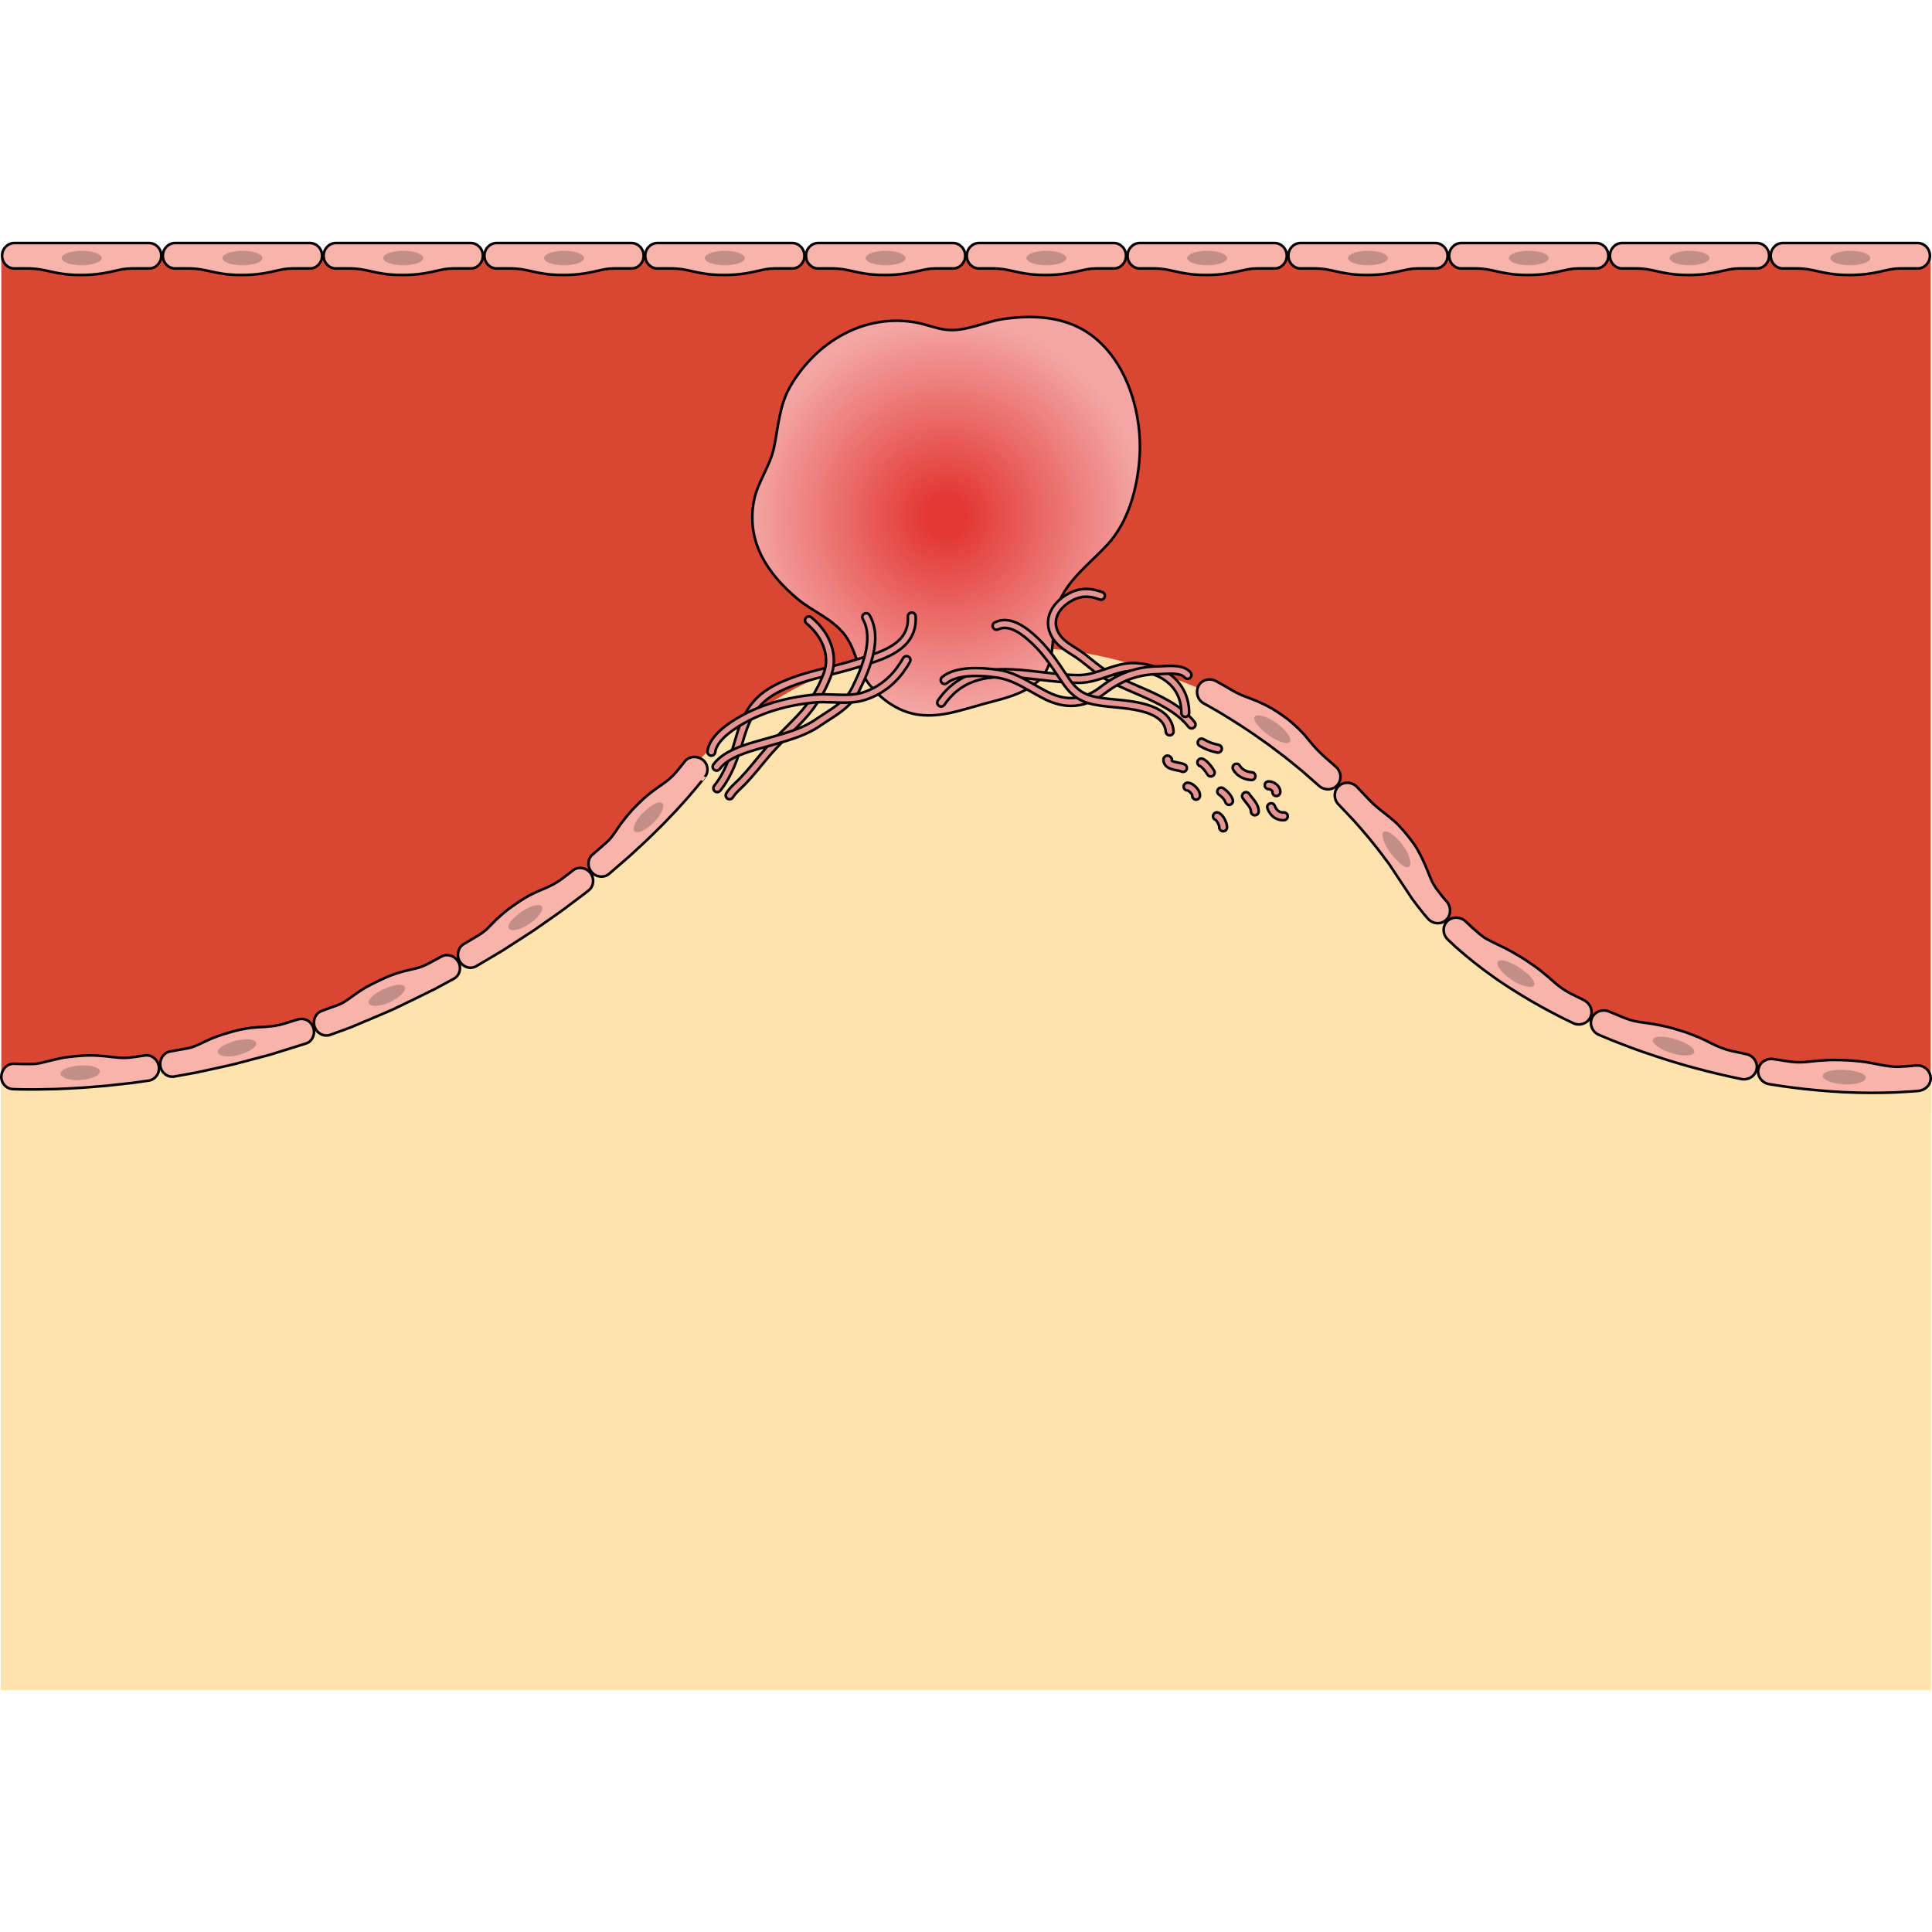 <?xml version="1.0" encoding="utf-8"?>
<!-- Created by: Science Figures, www.sciencefigures.org, Generator: Science Figures Editor -->
<!DOCTYPE svg PUBLIC "-//W3C//DTD SVG 1.1//EN" "http://www.w3.org/Graphics/SVG/1.1/DTD/svg11.dtd">
<svg version="1.1" id="Layer_1" xmlns="http://www.w3.org/2000/svg" xmlns:xlink="http://www.w3.org/1999/xlink" 
	 width="800px" height="800px" viewBox="0 0 742.424 556.642" enable-background="new 0 0 742.424 556.642"
	 xml:space="preserve">
<g>
	<g>
		<rect x="0.5" y="6.642" fill="#D94732" width="741.424" height="327.062"/>
		<g>
			<path fill="#FFE3AE" d="M544.761,244.544c30.5,49.5,127.594,83.674,197.297,75.088v237.01H0.322V319.251
				c0,0,78.43,6.801,163.278-37.162c28.39-14.709,55.272-32.768,78.673-54.624c6.39-5.968,12.526-12.223,18.243-18.842
				c6.285-7.276,11.897-14.289,19.701-20.129c10.2-7.634,19.233-14.17,30.717-19.441c12.2-5.601,24.222-8.364,37.46-10.498
				c19.555-3.15,39.413-3.899,59.119-1.785c18.949,2.032,34.931,7.417,52.353,14.463c5.693,2.302,10.967,3.689,16.283,6.997
				c10.835,6.742,21.161,14.33,30.803,22.691C521.527,213.563,534.62,228.087,544.761,244.544z"/>
		</g>
		<g>
			<g>
				<path fill="#F8B4AA" stroke="#000000" stroke-miterlimit="10" d="M55.742,312.687l-5.019,0.721
					c-3.279,0.429-5.449,0.124-7.937-0.154c-1.516-0.195-3.124-0.338-5.056-0.478c-1.933-0.133-4.18-0.154-6.974,0.062
					c-2.946,0.23-5.347,0.497-7.389,0.922c-2.043,0.424-3.726,0.849-5.231,1.225c-2.226,0.554-4.001,1.04-6.256,1.001
					c0,0-1.63-0.011-3.261-0.021c-1.624-0.045-3.248-0.09-3.248-0.09c-2.497-0.071-4.613,1.963-4.856,4.65
					c-0.224,2.688,1.858,5.037,4.509,5.113c0,0,0.827,0.025,2.273,0.069s3.493,0.033,5.958,0.057
					c2.459-0.017,5.319-0.084,8.386-0.155c3.057-0.159,6.324-0.262,9.577-0.489c3.25-0.262,6.506-0.474,9.548-0.764
					c3.036-0.331,5.87-0.64,8.3-0.905c2.434-0.23,4.438-0.596,5.852-0.775c1.41-0.202,2.217-0.318,2.217-0.318
					c2.585-0.371,4.333-2.832,3.905-5.495C60.613,314.197,58.241,312.328,55.742,312.687z"/>
				<path fill="#C28E87" d="M38.415,318.774c0.143,1.527-3.166,3.03-7.39,3.355c-4.229,0.272-7.712-0.86-7.765-2.377
					c-0.055-1.55,3.263-2.9,7.402-3.168C34.8,316.267,38.271,317.247,38.415,318.774z"/>
			</g>
			<g>
				<path fill="#F8B4AA" stroke="#000000" stroke-miterlimit="10" d="M114.445,298.848l-4.84,1.511
					c-3.157,0.985-5.322,1.152-7.813,1.341c-3.053,0.173-6.521,0.23-11.94,1.683c-2.851,0.8-5.17,1.509-7.117,2.249
					c-1.945,0.744-3.523,1.498-4.934,2.17c-2.089,0.984-3.737,1.819-5.976,2.189l-6.454,1.166c-2.485,0.448-4.159,2.98-3.744,5.621
					c0.423,2.689,2.846,4.468,5.415,4.005c0,0,3.204-0.579,8.011-1.448c2.396-0.465,5.17-1.123,8.152-1.768
					c2.976-0.681,6.176-1.294,9.31-2.185c3.148-0.833,6.296-1.666,9.247-2.447c0.737-0.195,1.463-0.388,2.173-0.575
					c0.701-0.218,1.388-0.432,2.056-0.639c1.336-0.417,2.6-0.811,3.765-1.175c4.663-1.456,7.771-2.427,7.771-2.427
					c1.251-0.368,2.183-1.296,2.693-2.427c0.512-1.127,0.602-2.459,0.158-3.733c-0.443-1.273-1.332-2.25-2.4-2.801
					C116.908,298.611,115.66,298.491,114.445,298.848z"/>
				<path fill="#C28E87" d="M98.448,307.84c0.412,1.478-2.571,3.554-6.662,4.636c-1.022,0.271-2.015,0.452-2.932,0.549
					c-0.927,0.064-1.778,0.042-2.511-0.053c-1.464-0.191-2.45-0.685-2.62-1.433s0.504-1.608,1.723-2.393
					c0.609-0.393,1.356-0.764,2.203-1.098c0.839-0.367,1.777-0.696,2.783-0.962C94.446,306.024,98.036,306.361,98.448,307.84z"/>
			</g>
			<g>
				<path fill="#F8B4AA" stroke="#000000" stroke-miterlimit="10" d="M169.683,274.66l-4.463,2.422
					c-1.46,0.78-2.696,1.353-3.904,1.734c-1.211,0.373-2.356,0.637-3.583,0.918c-2.988,0.685-6.348,1.448-11.392,3.894
					c-1.315,0.678-2.562,1.186-3.651,1.768c-1.099,0.563-2.078,1.119-2.968,1.66c-1.778,1.082-3.194,2.108-4.46,3.023
					c-1.883,1.33-3.34,2.483-5.473,3.254l-6.16,2.243c-2.372,0.864-3.579,3.632-2.695,6.181s3.592,3.891,6.046,2.997
					c0,0,3.06-1.119,7.648-2.797c4.496-1.915,10.529-4.384,16.495-7.001c5.857-2.855,11.754-5.646,16.108-7.852
					c4.283-2.323,7.138-3.872,7.138-3.872c2.288-1.241,3.067-4.153,1.741-6.503C174.784,274.381,171.907,273.453,169.683,274.66z"/>
				<path fill="#C28E87" d="M155.564,286.39c0.674,1.379-1.871,3.994-5.682,5.839c-3.864,1.729-7.54,1.856-8.129,0.463
					c-0.606-1.433,2.039-3.825,5.827-5.521C151.315,285.36,154.892,285.011,155.564,286.39z"/>
			</g>
			<g>
				<path fill="#F8B4AA" stroke="#000000" stroke-miterlimit="10" d="M220.173,241.582c0,0-0.969,0.816-1.994,1.563
					c-1.014,0.762-2.027,1.523-2.027,1.523c-2.644,1.987-4.629,2.872-6.914,3.887c-2.835,1.169-6.051,2.443-10.651,5.66
					c-4.938,3.27-7.662,6.006-9.838,8.266c-1.596,1.691-2.955,2.887-4.896,4.063l-5.647,3.349c-1.09,0.646-1.804,1.706-2.084,2.9
					c-0.294,1.171-0.152,2.479,0.511,3.655c0.661,1.174,1.722,1.992,2.901,2.351c1.167,0.337,2.452,0.21,3.57-0.453
					c0,0,2.795-1.657,6.988-4.144c1.043-0.632,2.196-1.274,3.372-2.029c1.175-0.757,2.413-1.556,3.694-2.381
					c2.557-1.661,5.309-3.394,8.015-5.197c5.332-3.732,10.716-7.39,14.567-10.401c1.952-1.468,3.579-2.691,4.718-3.548
					c0.574-0.422,1.006-0.779,1.304-1.019c0.297-0.24,0.455-0.368,0.455-0.368c2.035-1.642,2.301-4.669,0.598-6.76
					C225.109,240.407,222.136,239.997,220.173,241.582z"/>
				<path fill="#C28E87" d="M208.172,255.463c0.89,1.25-1.204,4.227-4.674,6.646c-3.527,2.334-7.1,3.114-7.92,1.831
					c-0.833-1.302,1.349-4.146,4.814-6.438C203.799,255.126,207.282,254.212,208.172,255.463z"/>
			</g>
			<g>
				<path fill="#F8B4AA" stroke="#000000" stroke-miterlimit="10" d="M263.154,199.695c0,0-0.19,0.245-0.477,0.614
					c-0.294,0.365-0.688,0.853-1.08,1.339c-0.785,0.975-1.579,1.943-1.579,1.943c-2.121,2.501-3.852,3.783-5.916,5.193
					c-2.472,1.75-5.327,3.642-9.242,7.608c-2.108,2.056-3.645,3.928-4.936,5.555c-1.299,1.617-2.278,3.059-3.154,4.346
					c-0.649,0.952-1.227,1.811-1.861,2.613c-0.65,0.783-1.347,1.521-2.204,2.263l-4.954,4.284c-1.953,1.596-2.177,4.573-0.478,6.673
					c1.695,2.095,4.728,2.472,6.751,0.816c0,0,2.469-2.134,6.171-5.335c1.878-1.567,3.927-3.569,6.192-5.628
					c2.279-2.044,4.577-4.38,6.918-6.666c1.179-1.132,2.309-2.321,3.423-3.489s2.212-2.316,3.273-3.429
					c2.054-2.304,4.024-4.389,5.607-6.302c0.803-0.943,1.539-1.809,2.191-2.574c0.636-0.789,1.19-1.477,1.647-2.043
					c0.917-1.124,1.426-1.796,1.426-1.795c1.654-2.131,1.177-5.235-1.053-6.771C267.584,197.419,264.671,197.741,263.154,199.695z"
					/>
				<path fill="#C28E87" d="M254.516,215.786c1.104,1.025-0.309,4.426-3.328,7.41c-3.021,2.983-6.336,4.478-7.407,3.333
					c-1.025-1.096,0.529-4.351,3.478-7.262C250.204,216.357,253.373,214.723,254.516,215.786z"/>
			</g>
		</g>
		<g>
			<g>
				<path fill="#F8B4AA" stroke="#000000" stroke-miterlimit="10" d="M513.432,201.85l-4.273-3.767
					c-0.696-0.613-1.311-1.195-1.868-1.759c-0.568-0.548-1.091-1.063-1.572-1.583c-0.967-1.035-1.799-2.051-2.695-3.144
					c-0.553-0.664-1.125-1.35-1.729-2.076c-0.63-0.708-1.33-1.428-2.112-2.199c-0.783-0.769-1.657-1.579-2.654-2.438
					c-0.499-0.43-1.029-0.872-1.594-1.328c-0.577-0.437-1.191-0.886-1.846-1.349c-2.756-1.956-5.133-3.381-7.275-4.397
					c-2.127-1.04-3.938-1.795-5.593-2.39c-2.433-0.908-4.325-1.632-6.531-2.913c0,0-0.396-0.234-0.991-0.586
					c-0.594-0.353-1.384-0.826-2.193-1.272c-0.805-0.452-1.609-0.904-2.213-1.244c-0.607-0.335-1.013-0.559-1.013-0.559
					c-2.524-1.369-5.616-0.475-6.776,1.97c-1.179,2.418-0.252,5.333,2.107,6.612c0,0,0.739,0.412,2.032,1.134
					c1.3,0.709,3.13,1.789,5.324,3.096c4.356,2.662,10.146,6.292,15.662,10.317c0.697,0.492,1.394,0.985,2.088,1.477
					c0.677,0.513,1.352,1.023,2.021,1.531c1.34,1.014,2.657,2.011,3.933,2.976c2.505,1.987,4.799,3.895,6.788,5.501
					c3.84,3.369,6.399,5.615,6.399,5.615c2.015,1.815,5.069,1.805,6.952-0.154C515.665,206.99,515.553,203.762,513.432,201.85z"/>
				<path fill="#C28E87" d="M495.641,192.211c-0.467,0.608-1.628,0.601-3.115,0.105c-1.486-0.499-3.293-1.495-5.155-2.779
					c-1.853-1.297-3.326-2.764-4.285-3.999c-0.956-1.238-1.342-2.329-0.917-2.968s1.584-0.702,3.126-0.281
					c1.543,0.417,3.413,1.4,5.308,2.729c1.905,1.314,3.384,2.842,4.284,4.158C495.79,190.49,496.108,191.603,495.641,192.211z"/>
			</g>
			<g>
				<path fill="#F8B4AA" stroke="#000000" stroke-miterlimit="10" d="M555.996,253.61c0,0-0.881-1.025-1.763-2.05
					c-0.841-1.054-1.643-2.134-1.643-2.135c-2.199-2.757-2.907-4.979-3.884-7.392c-0.646-1.597-1.342-3.309-2.327-5.301
					c-0.492-0.996-1.058-2.062-1.725-3.217c-0.341-0.571-0.676-1.189-1.097-1.788c-0.424-0.597-0.878-1.216-1.366-1.861
					c-2.066-2.716-3.912-4.821-5.605-6.492c-1.771-1.605-3.334-2.829-4.721-3.911c-2.049-1.605-3.633-2.872-5.421-4.694
					l-5.077-5.357c-2.058-1.983-5.239-2.002-7.098-0.048c-1.859,1.955-1.781,5.061,0.171,6.938c0,0,2.334,2.464,5.834,6.16
					c3.386,3.789,7.82,8.92,11.793,14.38c0.511,0.673,1.021,1.345,1.53,2.015c0.497,0.678,0.934,1.391,1.398,2.076
					c0.916,1.382,1.818,2.741,2.69,4.058c1.872,2.818,3.62,5.448,5.117,7.703c1.703,2.221,3.079,4.117,4.128,5.357
					c1.058,1.231,1.661,1.936,1.661,1.936c1.914,2.309,5.204,2.477,7.14,0.614C557.686,258.723,557.698,255.675,555.996,253.61z"/>
				<path fill="#C28E87" d="M541.444,240.209c-0.64,0.423-1.729,0.038-2.961-0.911c-0.616-0.475-1.27-1.091-1.922-1.822
					c-0.676-0.717-1.407-1.51-2.081-2.41c-2.726-3.565-3.921-7.293-2.797-8.224c1.241-1.024,4.442,1.225,7.271,4.927
					c0.694,0.931,1.321,1.843,1.784,2.746c0.441,0.92,0.775,1.79,0.987,2.563C542.149,238.626,542.084,239.786,541.444,240.209z"/>
			</g>
			<g>
				<path fill="#F8B4AA" stroke="#000000" stroke-miterlimit="10" d="M608.654,291.431l-4.957-2.43
					c-3.168-1.703-5.025-3.135-7.038-4.968c-1.231-1.104-2.557-2.251-4.195-3.545c-1.605-1.345-3.608-2.717-6.127-4.385
					c-1.325-0.883-2.561-1.639-3.72-2.298c-1.158-0.658-2.187-1.284-3.183-1.8c-0.988-0.523-1.914-0.975-2.785-1.38
					c-0.854-0.419-1.648-0.81-2.398-1.178c-1.11-0.541-2.109-1.028-3.071-1.57c-0.959-0.545-1.831-1.199-2.765-1.987
					c0,0-1.352-1.138-2.668-2.311c-1.281-1.208-2.562-2.415-2.562-2.415c-0.495-0.467-1.062-0.812-1.665-1.041
					c-0.592-0.24-1.206-0.379-1.834-0.392c-1.252-0.028-2.527,0.406-3.502,1.339s-1.455,2.196-1.423,3.506
					c0.018,0.652,0.154,1.326,0.432,1.95c0.287,0.611,0.701,1.19,1.235,1.693c0,0,0.668,0.63,1.836,1.731
					c1.144,1.137,2.908,2.581,4.981,4.376c4.207,3.498,9.974,7.955,16.064,11.853c6.063,3.937,12.302,7.563,17.1,10.021
					c1.193,0.627,2.288,1.201,3.258,1.71c0.983,0.48,1.84,0.899,2.546,1.245c1.411,0.689,2.217,1.084,2.217,1.084
					c2.583,1.281,5.634,0.183,6.731-2.258C612.278,295.503,611.114,292.652,608.654,291.431z"/>
				<path fill="#C28E87" d="M589.517,285.759c-0.392,0.66-1.541,0.769-3.099,0.4c-1.545-0.385-3.545-1.164-5.467-2.486
					c-1.933-1.306-3.548-2.687-4.481-4.007c-0.946-1.303-1.297-2.412-0.847-3.033c0.451-0.621,1.61-0.641,3.104-0.183
					c1.482,0.478,3.394,1.306,5.265,2.572c1.86,1.282,3.479,2.557,4.475,3.784C589.473,284.016,589.907,285.099,589.517,285.759z"/>
			</g>
			<g>
				<path fill="#F8B4AA" stroke="#000000" stroke-miterlimit="10" d="M671.021,312.168l-5.412-1.153
					c-3.515-0.826-5.654-1.835-8.1-3.034c-1.483-0.755-3.06-1.557-5-2.368c-1.943-0.806-4.22-1.732-7.155-2.589
					c-3.079-0.958-5.645-1.598-7.884-1.994c-2.216-0.464-4.097-0.713-5.778-0.938c-2.492-0.319-4.43-0.691-6.744-1.566
					c0,0-1.677-0.624-3.317-1.334c-1.648-0.69-3.297-1.382-3.297-1.382c-2.549-1.036-5.453-0.036-6.581,2.44
					c-1.109,2.433,0.082,5.459,2.744,6.545c0,0,0.826,0.347,2.271,0.952c0.724,0.303,1.602,0.67,2.608,1.092
					c1.017,0.396,2.164,0.842,3.415,1.328c4.986,2.002,11.758,4.32,18.574,6.483c3.431,1.01,6.846,2.075,10.094,2.906
					c1.62,0.429,3.179,0.871,4.671,1.238c1.493,0.36,2.905,0.7,4.209,1.015c2.602,0.652,4.796,1.088,6.325,1.419
					c1.53,0.326,2.404,0.512,2.404,0.512c2.809,0.592,5.498-1.186,5.977-3.825C675.529,315.245,673.717,312.735,671.021,312.168z"/>
				<path fill="#C28E87" d="M651.049,311.468c-0.411,1.509-4.35,1.651-8.795,0.321c-4.421-1.419-7.589-3.765-7.079-5.228
					c0.5-1.435,4.404-1.467,8.723-0.08C648.241,307.78,651.443,310.016,651.049,311.468z"/>
			</g>
			<g>
				<path fill="#F8B4AA" stroke="#000000" stroke-miterlimit="10" d="M736.367,316.57c0-0.001-1.362,0.155-2.736,0.223
					c-1.371,0.089-2.742,0.177-2.742,0.177c-0.894,0.056-1.709,0.084-2.471,0.071c-0.765-0.033-1.474-0.092-2.154-0.169
					c-1.36-0.153-2.604-0.381-3.931-0.625c-3.241-0.685-6.863-1.415-12.937-1.699c-3.204-0.14-5.838-0.164-8.099,0.007
					c-2.257,0.099-4.138,0.298-5.821,0.487c-2.491,0.298-4.462,0.391-6.917,0.097c0,0-1.775-0.202-3.54-0.501
					c-1.767-0.277-3.532-0.555-3.532-0.555c-2.725-0.397-5.309,1.277-5.805,3.95c-0.489,2.631,1.388,5.275,4.231,5.692
					c0,0,0.884,0.139,2.432,0.382c0.773,0.121,1.713,0.269,2.791,0.438c1.082,0.141,2.304,0.299,3.636,0.472
					c5.321,0.749,12.474,1.386,19.647,1.784c7.179,0.377,14.394,0.304,19.806,0.103c2.707-0.12,4.964-0.304,6.543-0.394
					c0.79-0.048,1.41-0.092,1.833-0.144c0.423-0.043,0.648-0.066,0.648-0.066c2.901-0.298,4.978-2.712,4.638-5.388
					C741.549,318.235,739.077,316.29,736.367,316.57z"/>
				<path fill="#C28E87" d="M717.013,321.281c-0.008,0.764-0.95,1.463-2.48,1.941c-1.526,0.445-3.642,0.676-5.963,0.586
					c-4.647-0.262-8.295-1.802-8.155-3.323c0.14-1.534,3.913-2.481,8.431-2.227c2.264,0.087,4.301,0.477,5.779,1.036
					C716.103,319.821,717.021,320.511,717.013,321.281z"/>
			</g>
		</g>
		<g>
			<g>
				<path fill="#F8B4AA" stroke="#000000" stroke-linecap="round" stroke-linejoin="round" stroke-miterlimit="10" d="
					M685.126,10.271h5.188c3.383,0,5.551,0.486,8.062,1.049c3.057,0.687,6.521,1.464,12.306,1.464c6.102,0,9.982-0.877,13.1-1.581
					c2.306-0.521,4.125-0.932,6.445-0.932h6.709c2.591,0,4.691-2.188,4.691-4.885c0-2.698-2.101-4.886-4.691-4.886h-51.809
					c-2.59,0-4.689,2.188-4.689,4.886C680.437,8.083,682.536,10.271,685.126,10.271z"/>
				<ellipse fill="#C28E87" cx="711.031" cy="6.274" rx="7.677" ry="2.778"/>
			</g>
			<g>
				<path fill="#F8B4AA" stroke="#000000" stroke-linecap="round" stroke-linejoin="round" stroke-miterlimit="10" d="
					M623.341,10.271h5.188c3.383,0,5.551,0.486,8.062,1.049c3.057,0.687,6.521,1.464,12.306,1.464c6.102,0,9.982-0.877,13.099-1.581
					c2.307-0.521,4.126-0.932,6.446-0.932h6.709c2.59,0,4.69-2.188,4.69-4.885c0-2.698-2.101-4.886-4.69-4.886h-51.809
					c-2.59,0-4.689,2.188-4.689,4.886C618.651,8.083,620.751,10.271,623.341,10.271z"/>
				<ellipse fill="#C28E87" cx="649.246" cy="6.274" rx="7.677" ry="2.778"/>
			</g>
			<g>
				<path fill="#F8B4AA" stroke="#000000" stroke-linecap="round" stroke-linejoin="round" stroke-miterlimit="10" d="
					M561.556,10.271h5.188c3.383,0,5.551,0.486,8.062,1.049c3.056,0.687,6.52,1.464,12.306,1.464c6.102,0,9.982-0.877,13.099-1.581
					c2.307-0.521,4.126-0.932,6.446-0.932h6.709c2.59,0,4.69-2.188,4.69-4.885c0-2.698-2.101-4.886-4.69-4.886h-51.809
					c-2.59,0-4.689,2.188-4.689,4.886C556.866,8.083,558.966,10.271,561.556,10.271z"/>
				<ellipse fill="#C28E87" cx="587.46" cy="6.274" rx="7.677" ry="2.778"/>
			</g>
			<g>
				<path fill="#F8B4AA" stroke="#000000" stroke-linecap="round" stroke-linejoin="round" stroke-miterlimit="10" d="
					M499.771,10.271h5.188c3.383,0,5.551,0.486,8.062,1.049c3.056,0.687,6.52,1.464,12.305,1.464c6.102,0,9.983-0.877,13.1-1.581
					c2.306-0.521,4.126-0.932,6.446-0.932h6.709c2.59,0,4.69-2.188,4.69-4.885c0-2.698-2.101-4.886-4.69-4.886h-51.809
					c-2.59,0-4.689,2.188-4.689,4.886C495.081,8.083,497.181,10.271,499.771,10.271z"/>
				<ellipse fill="#C28E87" cx="525.674" cy="6.274" rx="7.677" ry="2.778"/>
			</g>
			<g>
				<path fill="#F8B4AA" stroke="#000000" stroke-linecap="round" stroke-linejoin="round" stroke-miterlimit="10" d="
					M437.985,10.271h5.188c3.383,0,5.551,0.486,8.062,1.049c3.056,0.687,6.52,1.464,12.305,1.464c6.102,0,9.982-0.877,13.1-1.581
					c2.306-0.521,4.126-0.932,6.446-0.932h6.709c2.59,0,4.69-2.188,4.69-4.885c0-2.698-2.101-4.886-4.69-4.886h-51.809
					c-2.591,0-4.689,2.188-4.689,4.886C433.296,8.083,435.395,10.271,437.985,10.271z"/>
				<ellipse fill="#C28E87" cx="463.889" cy="6.274" rx="7.677" ry="2.778"/>
			</g>
			<g>
				<path fill="#F8B4AA" stroke="#000000" stroke-linecap="round" stroke-linejoin="round" stroke-miterlimit="10" d="
					M376.199,10.271h5.188c3.384,0,5.552,0.486,8.062,1.049c3.057,0.687,6.521,1.464,12.306,1.464c6.102,0,9.982-0.877,13.1-1.581
					c2.306-0.521,4.126-0.932,6.446-0.932h6.709c2.59,0,4.69-2.188,4.69-4.885c0-2.698-2.101-4.886-4.69-4.886h-51.81
					c-2.59,0-4.688,2.188-4.688,4.886C371.511,8.083,373.609,10.271,376.199,10.271z"/>
				<ellipse fill="#C28E87" cx="402.104" cy="6.274" rx="7.677" ry="2.778"/>
			</g>
			<g>
				<path fill="#F8B4AA" stroke="#000000" stroke-linecap="round" stroke-linejoin="round" stroke-miterlimit="10" d="
					M314.414,10.271h5.188c3.383,0,5.552,0.486,8.062,1.049c3.057,0.687,6.521,1.464,12.306,1.464c6.102,0,9.982-0.877,13.099-1.581
					c2.307-0.521,4.126-0.932,6.446-0.932h6.709c2.591,0,4.69-2.188,4.69-4.885c0-2.698-2.1-4.886-4.69-4.886h-51.809
					c-2.59,0-4.689,2.188-4.689,4.886C309.725,8.083,311.824,10.271,314.414,10.271z"/>
				<ellipse fill="#C28E87" cx="340.319" cy="6.274" rx="7.677" ry="2.778"/>
			</g>
			<g>
				<path fill="#F8B4AA" stroke="#000000" stroke-linecap="round" stroke-linejoin="round" stroke-miterlimit="10" d="
					M252.629,10.271h5.188c3.383,0,5.551,0.486,8.062,1.049c3.057,0.687,6.52,1.464,12.306,1.464c6.102,0,9.982-0.877,13.099-1.581
					c2.307-0.521,4.126-0.932,6.446-0.932h6.709c2.591,0,4.69-2.188,4.69-4.885c0-2.698-2.1-4.886-4.69-4.886h-51.809
					c-2.59,0-4.689,2.188-4.689,4.886C247.939,8.083,250.039,10.271,252.629,10.271z"/>
				<ellipse fill="#C28E87" cx="278.533" cy="6.274" rx="7.677" ry="2.778"/>
			</g>
			<g>
				<path fill="#F8B4AA" stroke="#000000" stroke-linecap="round" stroke-linejoin="round" stroke-miterlimit="10" d="
					M190.844,10.271h5.188c3.383,0,5.551,0.486,8.062,1.049c3.056,0.687,6.52,1.464,12.305,1.464c6.102,0,9.983-0.877,13.1-1.581
					c2.307-0.521,4.126-0.932,6.446-0.932h6.709c2.59,0,4.69-2.188,4.69-4.885c0-2.698-2.101-4.886-4.69-4.886h-51.809
					c-2.59,0-4.689,2.188-4.689,4.886C186.154,8.083,188.254,10.271,190.844,10.271z"/>
				<ellipse fill="#C28E87" cx="216.748" cy="6.274" rx="7.677" ry="2.778"/>
			</g>
			<g>
				<path fill="#F8B4AA" stroke="#000000" stroke-linecap="round" stroke-linejoin="round" stroke-miterlimit="10" d="
					M129.059,10.271h5.188c3.383,0,5.551,0.486,8.062,1.049c3.056,0.687,6.52,1.464,12.305,1.464c6.102,0,9.982-0.877,13.1-1.581
					c2.306-0.521,4.126-0.932,6.446-0.932h6.709c2.59,0,4.69-2.188,4.69-4.885c0-2.698-2.101-4.886-4.69-4.886h-51.809
					c-2.591,0-4.689,2.188-4.689,4.886C124.369,8.083,126.468,10.271,129.059,10.271z"/>
				<ellipse fill="#C28E87" cx="154.963" cy="6.274" rx="7.677" ry="2.778"/>
			</g>
			<g>
				<path fill="#F8B4AA" stroke="#000000" stroke-linecap="round" stroke-linejoin="round" stroke-miterlimit="10" d="
					M67.273,10.271h5.187c3.384,0,5.552,0.486,8.063,1.049c3.056,0.687,6.52,1.464,12.305,1.464c6.102,0,9.982-0.877,13.1-1.581
					c2.306-0.521,4.126-0.932,6.446-0.932h6.709c2.59,0,4.69-2.188,4.69-4.885c0-2.698-2.101-4.886-4.69-4.886H67.273
					c-2.591,0-4.689,2.188-4.689,4.886C62.584,8.083,64.683,10.271,67.273,10.271z"/>
				<ellipse fill="#C28E87" cx="93.177" cy="6.274" rx="7.677" ry="2.778"/>
			</g>
			<g>
				<path fill="#F8B4AA" stroke="#000000" stroke-linecap="round" stroke-linejoin="round" stroke-miterlimit="10" d="M5.487,10.271
					h5.188c3.383,0,5.552,0.486,8.063,1.049c3.056,0.687,6.52,1.464,12.305,1.464c6.102,0,9.982-0.877,13.1-1.581
					c2.306-0.521,4.126-0.932,6.446-0.932h6.708c2.591,0,4.691-2.188,4.691-4.885c0-2.698-2.101-4.886-4.691-4.886H5.487
					c-2.59,0-4.689,2.188-4.689,4.886C0.798,8.083,2.897,10.271,5.487,10.271z"/>
				<ellipse fill="#C28E87" cx="31.392" cy="6.274" rx="7.677" ry="2.778"/>
			</g>
		</g>
	</g>
	<g>
		<radialGradient id="SVGID_1_" cx="363.573" cy="105.473" r="75.519" gradientUnits="userSpaceOnUse">
			<stop  offset="0.1" style="stop-color:#E33834"/>
			<stop  offset="1" style="stop-color:#F3A6A4"/>
		</radialGradient>
		<path fill="url(#SVGID_1_)" d="M341.481,177.145c-2.801-1.934-5.299-4.324-7.386-6.938c-4.729-5.922-5.171-13.912-9.871-19.646
			c-4.852-5.918-12.043-8.529-17.767-13.324c-11.497-9.632-19.68-21.791-16.769-37.551c1.342-7.266,6.287-13.377,7.788-20.801
			c1.589-7.858,2.075-16.137,6.174-23.229c9.913-17.152,28.633-28.376,48.734-24.539c3.72,0.71,7.336,2.242,11.087,2.689
			c7.623,0.91,14.778-3.073,22.175-4.129c8.791-1.255,18.233-1.209,26.569,2.205c19.521,7.997,27.269,32.789,25.614,52.143
			c-0.47,5.496-1.539,11.316-3.298,16.556c-1.963,5.849-4.844,11.347-9.044,15.897c-6.048,6.553-13.573,12.133-17.748,20.25
			c-3.797,7.381-2.263,16.178-4.154,24.043c-2.82,11.723-15.732,14.172-25.628,16.85c-8.172,2.211-16.15,5.26-24.781,4.174
			C348.951,181.264,344.98,179.561,341.481,177.145z"/>
		<path fill="none" stroke="#000000" stroke-linecap="round" stroke-linejoin="round" stroke-miterlimit="10" d="M341.481,177.145
			c-2.801-1.934-5.299-4.324-7.386-6.938c-4.729-5.922-5.171-13.912-9.871-19.646c-4.852-5.918-12.043-8.529-17.767-13.324
			c-11.497-9.632-19.68-21.791-16.769-37.551c1.342-7.266,6.287-13.377,7.788-20.801c1.589-7.858,2.075-16.137,6.174-23.229
			c9.913-17.152,28.633-28.376,48.734-24.539c3.72,0.71,7.336,2.242,11.087,2.689c7.623,0.91,14.778-3.073,22.175-4.129
			c8.791-1.255,18.233-1.209,26.569,2.205c19.521,7.997,27.269,32.789,25.614,52.143c-0.47,5.496-1.539,11.316-3.298,16.556
			c-1.963,5.849-4.844,11.347-9.044,15.897c-6.048,6.553-13.573,12.133-17.748,20.25c-3.797,7.381-2.263,16.178-4.154,24.043
			c-2.82,11.723-15.732,14.172-25.628,16.85c-8.172,2.211-16.15,5.26-24.781,4.174C348.951,181.264,344.98,179.561,341.481,177.145z
			"/>
	</g>
	<g>
		<path fill="#E59492" stroke="#000000" stroke-miterlimit="10" d="M457.908,187.029c-0.441,0-0.879-0.194-1.176-0.566
			c-4.927-6.202-12.919-9.655-20.647-12.995c-3.869-1.673-7.87-3.402-11.373-5.444c-2.567-1.498-4.779-3.279-6.919-5.003
			c-0.906-0.73-1.819-1.466-2.771-2.19c-1.067-0.813-2.235-1.55-3.365-2.263c-3.399-2.147-6.915-4.368-8.414-8.943
			c-1.882-5.747,1.637-10.643,5.558-13.307c4.742-3.225,9.313-3.733,14.818-1.647c0.774,0.293,1.165,1.159,0.871,1.934
			c-0.293,0.774-1.161,1.165-1.934,0.871c-4.618-1.747-8.113-1.364-12.07,1.323c-3.018,2.052-5.756,5.728-4.392,9.893
			c1.162,3.549,3.943,5.306,7.165,7.34c1.184,0.748,2.408,1.521,3.579,2.413c0.974,0.741,1.909,1.494,2.836,2.241
			c2.147,1.729,4.176,3.363,6.549,4.747c3.347,1.952,7.089,3.569,11.052,5.282c8.068,3.486,16.411,7.092,21.807,13.882
			c0.515,0.649,0.407,1.593-0.241,2.108C458.564,186.923,458.235,187.029,457.908,187.029z"/>
		<path fill="#E59492" stroke="#000000" stroke-miterlimit="10" d="M455.468,182.593c-0.828,0-1.5-0.672-1.5-1.5
			c0-11.371-9.651-15.83-17.915-16.193c-3.516-0.165-6.893,0.993-10.467,2.212c-3.386,1.152-6.887,2.345-10.618,2.396
			c-4.815,0.049-9.948-0.538-14.912-1.122c-14.519-1.708-28.234-3.323-37.167,9.571c-0.474,0.68-1.407,0.848-2.088,0.379
			c-0.681-0.472-0.851-1.406-0.379-2.088c9.959-14.375,25.224-12.58,39.984-10.842c4.869,0.572,9.904,1.163,14.521,1.102
			c3.256-0.044,6.382-1.108,9.692-2.236c3.681-1.253,7.48-2.547,11.565-2.369c12.431,0.547,20.783,8.26,20.783,19.191
			C456.968,181.921,456.296,182.593,455.468,182.593z"/>
		<path fill="#E59492" stroke="#000000" stroke-miterlimit="10" d="M411.596,178.375c-3.258,0-6.598-0.854-10.053-2.558
			c-1.836-0.905-3.609-1.92-5.325-2.9c-4.241-2.423-8.246-4.712-13.026-5.418c-9.056-1.34-16.068-0.573-19.239,2.101
			c-0.635,0.533-1.581,0.451-2.114-0.181c-0.533-0.634-0.452-1.58,0.181-2.114c4.979-4.194,14.5-3.822,21.61-2.774
			c5.341,0.789,9.782,3.328,14.077,5.782c1.677,0.958,3.41,1.949,5.163,2.813c7.212,3.557,13.576,2.907,20.031-2.046
			c6.934-5.317,13.971-7.829,22.146-7.903c0.571-0.005,1.224-0.042,1.923-0.08c3.413-0.19,8.087-0.447,10.522,2.381
			c0.54,0.627,0.47,1.574-0.158,2.115c-0.628,0.54-1.575,0.47-2.115-0.158c-1.472-1.708-5.295-1.498-8.084-1.343
			c-0.749,0.041-1.449,0.079-2.061,0.085c-7.491,0.067-13.956,2.383-20.347,7.284C420.452,176.739,416.104,178.375,411.596,178.375z
			"/>
		<path fill="#E59492" stroke="#000000" stroke-miterlimit="10" d="M449.478,189.69c-0.773,0-1.43-0.594-1.493-1.379
			c-0.621-7.644-12.67-8.767-19.868-9.438c-0.854-0.08-1.647-0.153-2.358-0.231c-7.617-0.837-12.596-1.871-17.494-9.161
			l-1.044-1.561c-3.203-4.795-6.229-9.325-10.277-13.218c-3.63-3.489-8.961-7.882-13.341-5.75c-0.741,0.36-1.642,0.054-2.005-0.692
			c-0.362-0.744-0.053-1.643,0.692-2.005c6.063-2.952,12.455,2.171,16.732,6.285c4.284,4.118,7.542,8.996,10.693,13.714l1.039,1.554
			c4.051,6.029,7.782,7.022,15.331,7.852c0.695,0.076,1.473,0.148,2.31,0.227c8.137,0.759,21.755,2.028,22.58,12.183
			c0.067,0.825-0.548,1.549-1.374,1.616C449.56,189.688,449.519,189.69,449.478,189.69z"/>
	</g>
	<g>
		<path fill="#E59492" stroke="#000000" stroke-miterlimit="10" d="M275.609,211.5c-0.331,0-0.663-0.108-0.94-0.333
			c-0.646-0.52-0.746-1.464-0.226-2.108c4.125-5.114,6.381-11.736,8.043-17.54c2.304-8.041,5.157-15.682,14.658-20.795
			c6.626-3.564,13.936-5.4,21.005-7.177c3.313-0.832,6.74-1.692,10.013-2.715c0.684-0.214,1.386-0.428,2.1-0.645
			c9.012-2.744,19.227-5.854,18.602-16.096c-0.051-0.827,0.579-1.538,1.405-1.589c0.84-0.049,1.538,0.58,1.589,1.405
			c0.77,12.605-11.652,16.388-20.722,19.148c-0.707,0.216-1.402,0.428-2.079,0.639c-3.354,1.048-6.822,1.919-10.176,2.762
			c-6.892,1.731-14.018,3.521-20.314,6.909c-7.712,4.149-10.587,9.871-13.195,18.979c-1.745,6.093-4.131,13.066-8.594,18.597
			C276.481,211.31,276.047,211.5,275.609,211.5z"/>
		<path fill="#E59492" stroke="#000000" stroke-miterlimit="10" d="M280.359,214.25c-0.258,0-0.518-0.065-0.756-0.205
			c-0.715-0.418-0.956-1.336-0.538-2.052c0.935-1.601,2.396-2.995,3.811-4.344c0.61-0.582,1.188-1.132,1.687-1.667
			c2.743-2.937,5.271-6.002,7.382-8.613c2.982-3.689,6.29-7.001,9.488-10.203c1.62-1.622,3.297-3.3,4.912-5.009
			c4.399-4.653,7.6-9.729,10.07-15.971c3.104-7.844-1.328-15.232-6.513-19.532c-0.638-0.528-0.726-1.475-0.196-2.112
			c0.527-0.637,1.475-0.726,2.112-0.196c7.647,6.343,10.478,15.135,7.386,22.944c-2.615,6.609-6.009,11.988-10.68,16.928
			c-1.644,1.739-3.334,3.432-4.97,5.068c-3.288,3.292-6.394,6.401-9.277,9.97c-2.145,2.652-4.715,5.769-7.521,8.773
			c-0.559,0.599-1.194,1.205-1.81,1.791c-1.263,1.205-2.569,2.451-3.291,3.687C281.377,213.984,280.875,214.25,280.359,214.25z"/>
		<path fill="#E59492" stroke="#000000" stroke-miterlimit="10" d="M275.359,203.25c-0.302,0-0.606-0.091-0.87-0.279
			c-0.675-0.48-0.831-1.417-0.35-2.092c3.797-5.322,12.121-7.65,18.199-9.352c0.644-0.18,1.265-0.354,1.855-0.523
			c0.777-0.225,1.563-0.446,2.355-0.67c5.925-1.672,12.053-3.401,16.951-6.804c1.132-0.787,2.291-1.532,3.412-2.252
			c4.206-2.702,8.179-5.255,10.419-9.721c3.898-7.77,8.577-18.977,4.228-26.562c-0.412-0.719-0.164-1.635,0.555-2.047
			c0.717-0.414,1.635-0.165,2.047,0.555c5.013,8.739,0.416,20.302-4.147,29.399c-2.609,5.2-7.118,8.097-11.479,10.898
			c-1.099,0.706-2.234,1.436-3.323,2.191c-5.311,3.69-11.685,5.489-17.848,7.229c-0.786,0.222-1.566,0.442-2.339,0.665
			c-0.598,0.172-1.227,0.348-1.878,0.53c-5.648,1.58-13.384,3.744-16.566,8.204C276.289,203.031,275.827,203.25,275.359,203.25z"/>
		<path fill="#E59492" stroke="#000000" stroke-miterlimit="10" d="M273.362,197.5c-0.059,0-0.118-0.003-0.179-0.011
			c-0.822-0.097-1.41-0.843-1.313-1.666c0.666-5.624,7.188-10.385,12.544-13.388c8.066-4.521,17.588-7.339,28.301-8.372
			c2.417-0.232,5.015-0.137,7.528-0.044c3.841,0.14,7.813,0.287,11.118-0.745c6.646-2.077,11.925-6.538,15.689-13.258
			c0.406-0.723,1.319-0.979,2.042-0.575c0.723,0.405,0.98,1.319,0.575,2.042c-4.151,7.41-10.01,12.341-17.412,14.654
			c-3.796,1.187-8.029,1.031-12.124,0.879c-2.523-0.092-4.908-0.181-7.13,0.033c-10.295,0.993-19.42,3.686-27.121,8.003
			c-6.71,3.763-10.628,7.714-11.032,11.124C274.76,196.939,274.111,197.5,273.362,197.5z"/>
	</g>
	<g>
		<path fill="#E59492" stroke="#000000" stroke-miterlimit="10" d="M465.271,205.486c-0.555,0-1.087-0.309-1.348-0.84
			c-0.443-0.904-2.035-2.764-2.635-3.087c-0.754-0.177-1.257-0.907-1.139-1.686c0.125-0.818,0.896-1.374,1.709-1.258
			c1.926,0.294,4.399,3.979,4.758,4.71c0.365,0.744,0.058,1.643-0.687,2.007C465.718,205.438,465.492,205.486,465.271,205.486z"/>
		<path fill="#E59492" stroke="#000000" stroke-miterlimit="10" d="M468.03,196.334c-0.102,0-0.204-0.01-0.308-0.031
			c-2.612-0.543-4.496-1.26-6.719-2.556c-0.716-0.417-0.958-1.335-0.541-2.051c0.417-0.717,1.337-0.958,2.051-0.541
			c1.92,1.119,3.552,1.738,5.82,2.21c0.811,0.169,1.332,0.963,1.163,1.774C469.35,195.848,468.726,196.334,468.03,196.334z"/>
		<path fill="#E59492" stroke="#000000" stroke-miterlimit="10" d="M459.629,214.39c-0.07,0-0.141-0.005-0.212-0.015
			c-0.82-0.116-1.391-0.875-1.275-1.695c-0.055-0.479-1.254-1.713-1.812-1.803c-0.828-0.001-1.481-0.673-1.48-1.501
			s0.689-1.497,1.517-1.497c0.001,0,0.002,0,0.002,0c1.647,0.003,3.089,1.517,3.492,1.981c0.549,0.633,1.441,1.895,1.252,3.239
			C461.007,213.849,460.364,214.39,459.629,214.39z"/>
		<path fill="#E59492" stroke="#000000" stroke-miterlimit="10" d="M472.29,216.396c-0.658,0-1.262-0.436-1.445-1.102
			c-0.25-0.908-1.436-2.152-2.391-2.784c-0.69-0.458-0.88-1.389-0.423-2.079c0.459-0.69,1.39-0.88,2.079-0.423
			c1.085,0.719,3.07,2.473,3.627,4.489c0.22,0.798-0.249,1.624-1.048,1.845C472.557,216.379,472.422,216.396,472.29,216.396z"/>
		<path fill="#E59492" stroke="#000000" stroke-miterlimit="10" d="M480.944,206.866c-0.03,0-0.061-0.001-0.091-0.003
			c-3.042-0.183-5.721-1.729-6.991-4.033c-0.4-0.726-0.137-1.638,0.589-2.038c0.725-0.399,1.638-0.136,2.038,0.589
			c0.768,1.392,2.551,2.368,4.544,2.488c0.827,0.05,1.457,0.761,1.407,1.587C482.393,206.253,481.731,206.866,480.944,206.866z"/>
		<path fill="#E59492" stroke="#000000" stroke-miterlimit="10" d="M482.197,220.408c-0.011,0-0.021,0-0.03,0
			c-0.828-0.017-1.486-0.701-1.471-1.529c0.021-1.056-1.019-2.334-1.936-3.462c-0.419-0.515-0.852-1.046-1.2-1.572
			c-0.458-0.69-0.27-1.621,0.421-2.079c0.688-0.457,1.619-0.271,2.079,0.421c0.269,0.405,0.637,0.858,1.027,1.338
			c1.181,1.452,2.65,3.259,2.608,5.413C483.68,219.756,483.012,220.408,482.197,220.408z"/>
		<path fill="#E59492" stroke="#000000" stroke-miterlimit="10" d="M492.961,222.307c-2.618,0-4.9-1.727-5.906-4.521
			c-0.281-0.779,0.124-1.639,0.903-1.919c0.777-0.282,1.639,0.123,1.919,0.903c0.475,1.32,1.595,2.675,3.349,2.524
			c0.81-0.081,1.552,0.538,1.624,1.364c0.072,0.825-0.538,1.552-1.364,1.624C493.31,222.299,493.135,222.307,492.961,222.307z"/>
		<path fill="#E59492" stroke="#000000" stroke-miterlimit="10" d="M490.474,213.01c-0.092,0-0.185-0.008-0.277-0.025
			c-0.814-0.152-1.352-0.936-1.199-1.75c-0.08-0.272-0.98-0.924-1.379-0.865c-0.785,0.049-1.547-0.566-1.611-1.377
			c-0.064-0.81,0.489-1.521,1.297-1.606c1.197-0.127,2.713,0.528,3.697,1.594c0.788,0.853,1.124,1.849,0.945,2.806
			C491.812,212.506,491.182,213.01,490.474,213.01z"/>
		<path fill="#E59492" stroke="#000000" stroke-miterlimit="10" d="M470.034,226.553c-0.016,0-0.032,0-0.048-0.001
			c-0.828-0.025-1.479-0.718-1.452-1.546c0.024-0.78-0.941-2.565-1.43-2.82c-0.775-0.29-1.159-1.15-0.869-1.927
			s1.163-1.167,1.941-0.874c1.929,0.722,3.41,3.975,3.355,5.715C471.507,225.912,470.841,226.553,470.034,226.553z"/>
		<path fill="#E59492" stroke="#000000" stroke-miterlimit="10" d="M454.603,203.731c-0.234,0-0.472-0.055-0.693-0.171
			c-0.37-0.192-1.084-0.322-1.774-0.447c-1.783-0.324-4.769-0.865-5.063-3.872c-0.017-0.171-0.004-0.345,0.038-0.512
			c0.227-0.898,0.882-1.153,1.152-1.222c0.437-0.11,0.928,0.011,1.298,0.275c0.482,0.267,0.8,0.79,0.774,1.379
			c-0.005,0.093-0.017,0.184-0.037,0.271c0.319,0.285,1.006,0.479,2.372,0.728c0.911,0.165,1.854,0.336,2.628,0.741
			c0.734,0.383,1.019,1.289,0.635,2.023C455.665,203.438,455.143,203.731,454.603,203.731z"/>
	</g>
</g>
</svg>